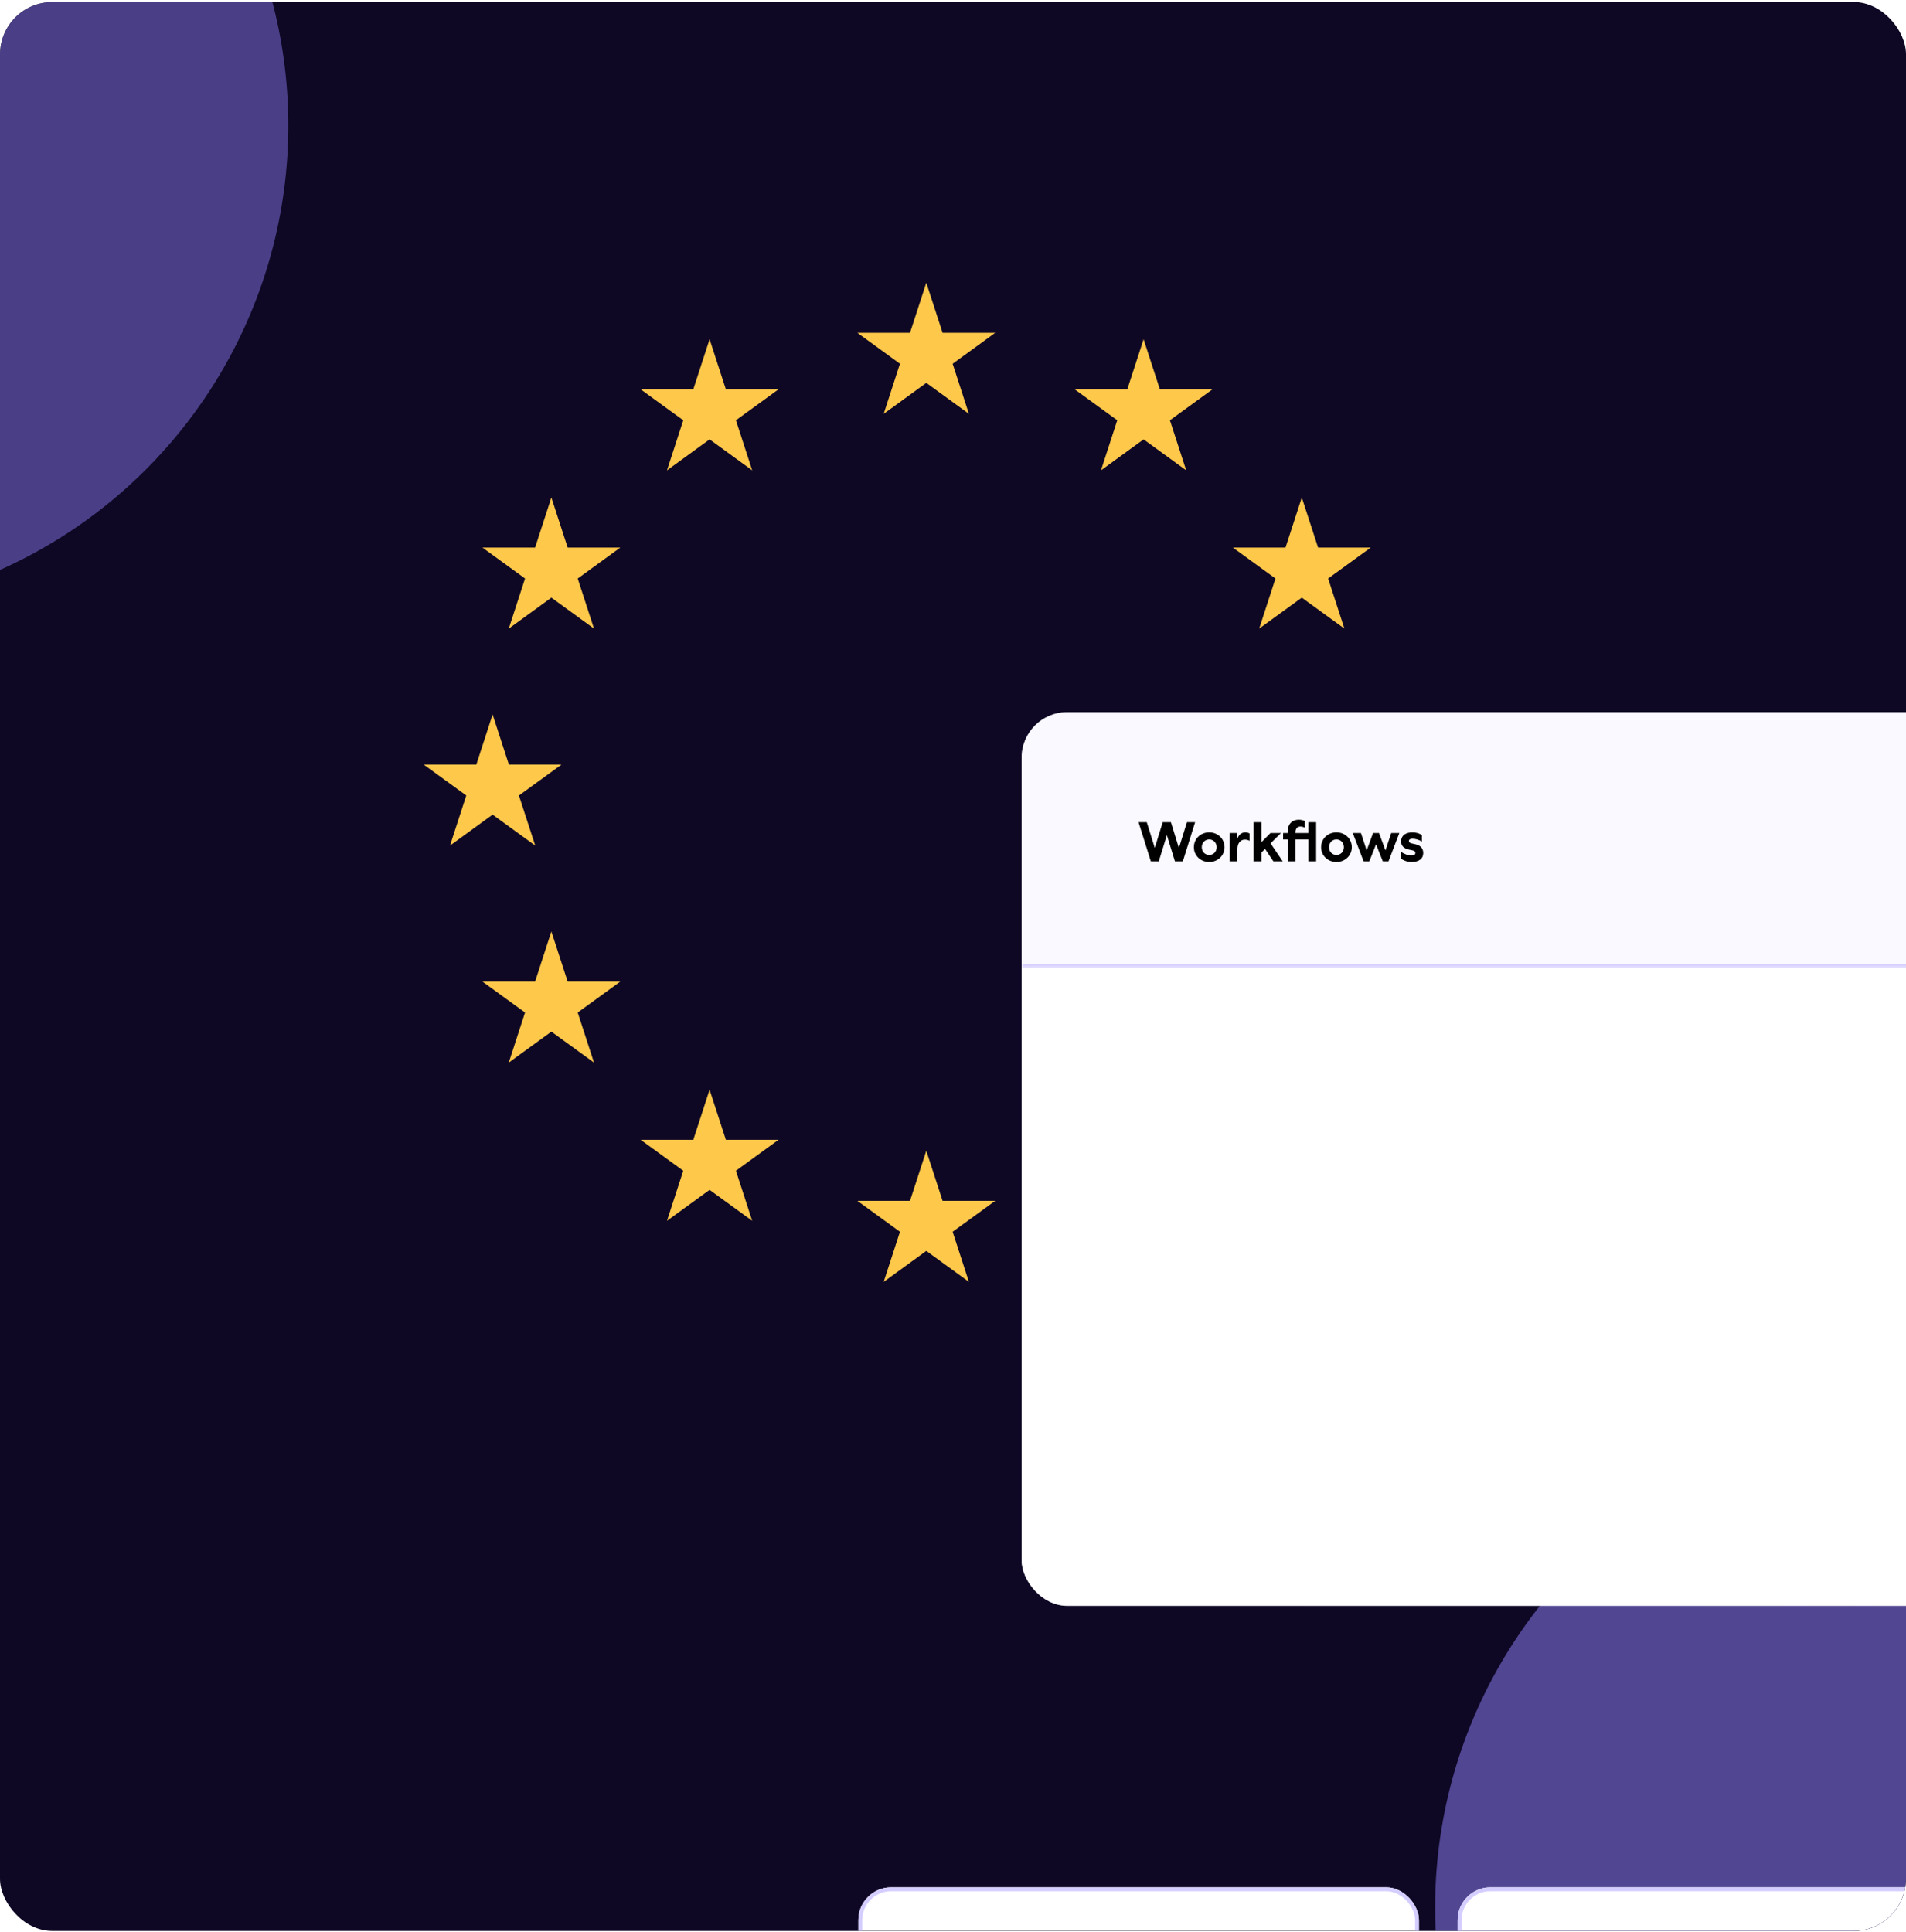 <svg width="584" height="592" viewBox="0 0 584 592" fill="none" xmlns="http://www.w3.org/2000/svg">
<g clip-path="url(#clip0_1636_31097)">
<rect y="0.627" width="584" height="591" rx="16" fill="#0F0825"/>
<g opacity="0.5" filter="url(#filter0_f_1636_31097)">
<circle cx="588.801" cy="584.423" r="149.082" fill="#9383FF"/>
</g>
<g opacity="0.45" filter="url(#filter1_f_1636_31097)">
<circle cx="-60.746" cy="38.464" r="149.082" fill="#9383FF"/>
</g>
<path d="M283.819 86.627L288.806 101.97H304.942L291.887 111.453L296.874 126.796L283.819 117.313L270.764 126.796L275.75 111.453L262.695 101.97H278.832L283.819 86.627Z" fill="#FEC84B"/>
<path d="M350.397 103.941L355.384 119.284H371.52L358.465 128.767L363.452 144.11L350.397 134.627L337.342 144.11L342.329 128.767L329.273 119.284H345.41L350.397 103.941Z" fill="#FEC84B"/>
<path d="M350.397 333.875L355.384 349.218H371.52L358.465 358.701L363.452 374.044L350.397 364.561L337.342 374.044L342.329 358.701L329.273 349.218H345.41L350.397 333.875Z" fill="#FEC84B"/>
<path d="M398.873 152.421L403.86 167.764H419.997L406.942 177.247L411.929 192.59L398.873 183.107L385.818 192.59L390.805 177.247L377.75 167.764H393.886L398.873 152.421Z" fill="#FEC84B"/>
<path d="M398.873 285.395L403.86 300.738H419.997L406.942 310.221L411.929 325.564L398.873 316.081L385.818 325.564L390.805 310.221L377.75 300.738H393.886L398.873 285.395Z" fill="#FEC84B"/>
<path d="M168.944 152.421L173.931 167.764H190.067L177.012 177.247L181.999 192.59L168.944 183.107L155.889 192.59L160.875 177.247L147.82 167.764H163.957L168.944 152.421Z" fill="#FEC84B"/>
<path d="M168.944 285.395L173.931 300.738H190.067L177.012 310.221L181.999 325.564L168.944 316.081L155.889 325.564L160.875 310.221L147.82 300.738H163.957L168.944 285.395Z" fill="#FEC84B"/>
<path d="M150.936 218.908L155.923 234.251H172.059L159.004 243.734L163.991 259.077L150.936 249.594L137.881 259.077L142.868 243.734L129.812 234.251H145.949L150.936 218.908Z" fill="#FEC84B"/>
<path d="M416.881 218.908L421.868 234.251H438.005L424.949 243.734L429.936 259.077L416.881 249.594L403.826 259.077L408.813 243.734L395.758 234.251H411.894L416.881 218.908Z" fill="#FEC84B"/>
<path d="M217.42 103.941L222.407 119.284H238.544L225.488 128.767L230.475 144.11L217.42 134.627L204.365 144.11L209.352 128.767L196.297 119.284H212.433L217.42 103.941Z" fill="#FEC84B"/>
<path d="M217.42 333.875L222.407 349.218H238.544L225.488 358.701L230.475 374.044L217.42 364.561L204.365 374.044L209.352 358.701L196.297 349.218H212.433L217.42 333.875Z" fill="#FEC84B"/>
<path d="M283.819 352.574L288.806 367.917H304.942L291.887 377.4L296.874 392.743L283.819 383.26L270.764 392.743L275.75 377.4L262.695 367.917H278.832L283.819 352.574Z" fill="#FEC84B"/>
<g clip-path="url(#clip1_1636_31097)">
<rect x="313.023" y="218.201" width="438.959" height="273.809" rx="13.934" fill="url(#paint0_linear_1636_31097)"/>
<mask id="path-17-inside-1_1636_31097" fill="white">
<path d="M313.023 218.201H751.983V296.526H313.023V218.201Z"/>
</mask>
<path d="M313.023 218.201H751.983V296.526H313.023V218.201Z" fill="#FAF9FF"/>
<path d="M751.983 296.526V295.301H313.023V296.526V297.751H751.983V296.526Z" fill="#D4CDFF" mask="url(#path-17-inside-1_1636_31097)"/>
<path d="M352.615 263.904L348.852 251.919H351.372L353.823 259.784L356.258 251.919H358.777L361.212 259.835L363.681 251.919H366.183L362.421 263.904H360.003L357.535 255.886L355.049 263.904H352.615ZM370.502 264.109C367.846 264.109 365.803 262.134 365.803 259.58C365.803 256.992 367.846 255.034 370.502 255.034C373.141 255.034 375.201 256.992 375.201 259.58C375.201 262.134 373.141 264.109 370.502 264.109ZM368.221 259.58C368.221 260.942 369.208 261.946 370.502 261.946C371.796 261.946 372.783 260.942 372.783 259.58C372.783 258.218 371.796 257.197 370.502 257.197C369.208 257.197 368.221 258.218 368.221 259.58ZM376.755 263.904V255.239H379.139V257.009C379.445 255.869 380.381 255.034 381.539 255.034C381.965 255.034 382.458 255.137 382.867 255.358V257.622C382.39 257.333 381.846 257.248 381.403 257.248C380.143 257.248 379.156 258.32 379.139 260.023V263.904H376.755ZM392.497 255.239L389.313 258.405L393.025 263.904H390.164L387.628 260.108L386.487 261.231V263.904H384.104V251.919H386.487V258.048L389.279 255.239H392.497ZM394.545 254.847C394.545 252.345 396.026 251.153 397.967 251.153C398.529 251.153 399.193 251.289 399.806 251.544V253.621C399.431 253.4 399.006 253.247 398.393 253.247C397.644 253.247 396.929 253.758 396.929 254.966V255.239H400.878V251.919H403.262V263.904H400.878V257.214H396.929V263.904H394.545V257.214H393.149V255.239H394.545V254.847ZM409.489 264.109C406.833 264.109 404.79 262.134 404.79 259.58C404.79 256.992 406.833 255.034 409.489 255.034C412.128 255.034 414.188 256.992 414.188 259.58C414.188 262.134 412.128 264.109 409.489 264.109ZM407.208 259.58C407.208 260.942 408.195 261.946 409.489 261.946C410.783 261.946 411.77 260.942 411.77 259.58C411.77 258.218 410.783 257.197 409.489 257.197C408.195 257.197 407.208 258.218 407.208 259.58ZM417.809 263.904L414.489 255.239H416.992L418.745 260.567L420.703 255.239H422.542L424.5 260.567L426.27 255.239H428.756L425.436 263.904H423.683L421.623 258.678L419.563 263.904H417.809ZM432.774 255.034C433.881 255.034 434.97 255.358 435.668 255.869V257.878C434.817 257.282 433.625 256.975 432.791 256.975C432.11 256.975 431.685 257.214 431.685 257.656C431.685 257.997 431.906 258.269 432.485 258.405L433.711 258.678C435.447 259.069 436.077 260.108 436.077 261.385C436.077 263.104 434.783 264.109 432.451 264.109C430.97 264.109 429.795 263.479 429.216 263.053V260.925C430.255 261.708 431.514 262.134 432.451 262.134C433.2 262.134 433.659 261.81 433.659 261.351C433.659 260.959 433.438 260.67 432.757 260.533L431.77 260.329C429.931 259.955 429.301 258.967 429.301 257.861C429.301 255.732 431.038 255.034 432.774 255.034Z" fill="black"/>
<rect width="438.959" height="195.484" transform="translate(313.023 296.526)" fill="white"/>
</g>
<g filter="url(#filter2_dddd_1636_31097)">
<g clip-path="url(#clip2_1636_31097)">
<rect x="263" y="316.572" width="171.77" height="152.263" rx="10.033" fill="white"/>
<path d="M285.3 334.626C287.041 334.626 288.238 335.728 288.238 337.339C288.238 338.938 287.041 340.052 285.3 340.052H283.701V342.966H282.409V334.626H285.3ZM283.701 338.879H285.122C286.224 338.879 286.958 338.251 286.958 337.339C286.958 336.415 286.224 335.799 285.122 335.799H283.701V338.879ZM289.276 342.966V337.019H290.508V338.405C290.698 337.54 291.397 336.877 292.262 336.877C292.581 336.877 292.949 336.96 293.209 337.114V338.298C292.925 338.109 292.534 338.026 292.202 338.026C291.278 338.026 290.532 338.832 290.508 340.146V342.966H289.276ZM295.39 337.019V342.966H294.158V337.019H295.39ZM293.945 335.349C293.945 334.899 294.3 334.519 294.774 334.519C295.26 334.519 295.615 334.899 295.615 335.349C295.615 335.799 295.26 336.178 294.774 336.178C294.3 336.178 293.945 335.799 293.945 335.349ZM298.923 342.966L296.293 337.019H297.655L299.444 341.367L301.256 337.019H302.583L299.953 342.966H298.923ZM306.804 339.376C306.804 338.476 306.14 337.967 305.193 337.967C304.446 337.967 303.771 338.298 303.262 338.82V337.623C303.795 337.114 304.577 336.877 305.311 336.877C306.934 336.877 308.036 337.848 308.036 339.317V342.966H306.804V342.077C306.543 342.705 305.856 343.108 305.039 343.108C303.83 343.108 302.965 342.291 302.965 341.189C302.965 340.075 303.878 339.234 305.204 339.234C305.82 339.234 306.448 339.459 306.804 339.779V339.376ZM304.197 341.153C304.197 341.734 304.624 342.077 305.252 342.077C306.117 342.077 306.768 341.544 306.804 340.715V340.703C306.484 340.383 305.939 340.17 305.394 340.17C304.659 340.17 304.197 340.573 304.197 341.153ZM312.398 343.108C310.562 343.108 309.2 341.829 309.2 339.992C309.2 338.156 310.562 336.877 312.398 336.877C313.026 336.877 313.796 337.09 314.306 337.611V338.891C313.844 338.31 313.204 338.002 312.458 338.002C311.32 338.002 310.444 338.843 310.444 339.992C310.444 341.13 311.32 341.983 312.458 341.983C313.192 341.983 313.879 341.651 314.341 341.059V342.338C313.832 342.871 313.026 343.108 312.398 343.108ZM316.142 345.69L317.338 342.812L314.791 337.019H316.177L317.942 341.378L319.767 337.019H321.105L317.279 345.69H316.142ZM326.156 342.966L323.538 334.626H324.853L326.808 340.905L328.75 334.626H330.089L332.032 340.905L333.986 334.626H335.29L332.672 342.966H331.38L329.426 336.628L327.459 342.966H326.156ZM338.381 343.108C336.592 343.108 335.194 341.746 335.194 339.992C335.194 338.227 336.592 336.877 338.381 336.877C340.169 336.877 341.567 338.227 341.567 339.992C341.567 341.746 340.169 343.108 338.381 343.108ZM336.45 339.992C336.45 341.13 337.291 341.983 338.381 341.983C339.482 341.983 340.312 341.13 340.312 339.992C340.312 338.843 339.482 338.002 338.381 338.002C337.291 338.002 336.45 338.843 336.45 339.992ZM342.804 342.966V337.019H344.036V338.405C344.226 337.54 344.924 336.877 345.789 336.877C346.109 336.877 346.476 336.96 346.737 337.114V338.298C346.453 338.109 346.062 338.026 345.73 338.026C344.806 338.026 344.06 338.832 344.036 340.146V342.966H342.804ZM352.981 337.019L350.695 339.246L353.325 342.966H351.832L349.806 340.111L348.918 340.976V342.966H347.686V334.626H348.918V339.341L351.299 337.019H352.981ZM354.452 336.652C354.452 335.041 355.376 334.235 356.643 334.235C357.023 334.235 357.437 334.318 357.875 334.519V335.609C357.544 335.42 357.236 335.325 356.845 335.325C356.193 335.325 355.684 335.775 355.684 336.711V337.019H358.669V334.626H359.901V342.966H358.669V338.05H355.684V342.966H354.452V338.05H353.433V337.019H354.452V336.652ZM364.317 343.108C362.529 343.108 361.131 341.746 361.131 339.992C361.131 338.227 362.529 336.877 364.317 336.877C366.106 336.877 367.504 338.227 367.504 339.992C367.504 341.746 366.106 343.108 364.317 343.108ZM362.386 339.992C362.386 341.13 363.227 341.983 364.317 341.983C365.419 341.983 366.248 341.13 366.248 339.992C366.248 338.843 365.419 338.002 364.317 338.002C363.227 338.002 362.386 338.843 362.386 339.992ZM370.143 342.966L367.868 337.019H369.171L370.64 341.248L372.216 337.019H373.199L374.763 341.248L376.243 337.019H377.535L375.26 342.966H374.324L372.701 338.772L371.079 342.966H370.143Z" fill="#0F0825"/>
<rect x="281.391" y="351.327" width="39.021" height="7.26" rx="2.542" fill="#EAECF0"/>
<rect x="281.391" y="377.343" width="39.021" height="7.26" rx="2.542" fill="#EAECF0"/>
<path d="M303.964 400.906C303.964 407.14 298.911 412.193 292.678 412.193C286.444 412.193 281.391 407.14 281.391 400.906C281.391 394.672 286.444 389.619 292.678 389.619C298.911 389.619 303.964 394.672 303.964 400.906ZM286.13 400.906C286.13 404.522 289.061 407.453 292.678 407.453C296.294 407.453 299.225 404.522 299.225 400.906C299.225 397.29 296.294 394.359 292.678 394.359C289.061 394.359 286.13 397.29 286.13 400.906Z" fill="#EAECF0"/>
<path d="M303.964 400.906C303.964 403.29 303.21 405.612 301.809 407.54C300.408 409.469 298.432 410.904 296.165 411.64C293.898 412.377 291.457 412.377 289.19 411.64C286.923 410.904 284.947 409.469 283.546 407.54C282.145 405.612 281.391 403.29 281.391 400.906C281.391 398.522 282.145 396.2 283.546 394.272C284.947 392.343 286.923 390.908 289.19 390.171C291.457 389.435 293.898 389.435 296.165 390.171L294.701 394.679C293.386 394.252 291.969 394.252 290.654 394.679C289.339 395.106 288.193 395.939 287.381 397.057C286.568 398.176 286.13 399.523 286.13 400.906C286.13 402.289 286.568 403.636 287.381 404.754C288.193 405.873 289.339 406.706 290.654 407.133C291.969 407.56 293.386 407.56 294.701 407.133C296.016 406.706 297.162 405.873 297.975 404.754C298.787 403.636 299.225 402.289 299.225 400.906H303.964Z" fill="#A89CFE"/>
<path d="M315.797 401.284C314.161 401.284 312.93 402.354 312.93 403.747C312.93 405.16 314.141 406.23 315.797 406.23C317.432 406.23 318.623 405.16 318.623 403.747C318.623 402.354 317.412 401.284 315.797 401.284ZM310.789 403.828C310.789 402.273 311.759 401.001 313.253 400.314C312.082 399.709 311.335 398.639 311.335 397.347C311.335 395.065 313.232 393.45 315.797 393.45C318.32 393.45 320.238 395.065 320.238 397.347C320.238 398.639 319.491 399.709 318.32 400.314C319.814 401.001 320.783 402.273 320.783 403.828C320.783 406.351 318.643 408.148 315.797 408.148C312.909 408.148 310.789 406.351 310.789 403.828ZM313.475 397.427C313.475 398.578 314.464 399.426 315.797 399.426C317.089 399.426 318.078 398.578 318.078 397.427C318.078 396.236 317.089 395.368 315.797 395.368C314.464 395.368 313.475 396.236 313.475 397.427ZM328.149 393.45C331.359 393.45 333.56 396.357 333.56 400.799C333.56 405.221 331.359 408.148 328.149 408.148C324.959 408.148 322.779 405.2 322.779 400.799C322.779 396.377 324.959 393.45 328.149 393.45ZM325.04 400.799C325.04 404.13 326.312 406.129 328.149 406.129C330.027 406.129 331.299 404.151 331.299 400.799C331.299 397.427 330.027 395.469 328.149 395.469C326.312 395.469 325.04 397.468 325.04 400.799ZM347.587 401.304C349.505 401.304 350.959 402.757 350.959 404.716C350.959 406.674 349.505 408.128 347.587 408.128C345.669 408.128 344.236 406.674 344.236 404.716C344.236 402.757 345.669 401.304 347.587 401.304ZM335.09 396.862C335.09 394.904 336.523 393.45 338.441 393.45C340.359 393.45 341.813 394.904 341.813 396.862C341.813 398.82 340.359 400.274 338.441 400.274C336.523 400.274 335.09 398.82 335.09 396.862ZM336.846 396.862C336.846 397.952 337.512 398.76 338.441 398.76C339.37 398.76 340.056 397.952 340.056 396.862C340.056 395.772 339.37 394.964 338.441 394.964C337.512 394.964 336.846 395.772 336.846 396.862ZM337.593 407.906L346.558 393.692H348.314L339.33 407.906H337.593ZM345.992 404.716C345.992 405.806 346.658 406.614 347.587 406.614C348.516 406.614 349.202 405.806 349.202 404.716C349.202 403.626 348.516 402.818 347.587 402.818C346.658 402.818 345.992 403.626 345.992 404.716Z" fill="#0F0825"/>
<rect x="281.391" y="417.209" width="39.021" height="7.26" rx="2.542" fill="#EAECF0"/>
<rect x="377.352" y="377.343" width="39.021" height="7.26" rx="2.542" fill="#EAECF0"/>
<rect x="392.781" y="393.799" width="23.594" height="14.52" rx="2.542" fill="#EAECF0"/>
<rect x="377.352" y="417.516" width="39.021" height="7.26" rx="2.542" fill="#EAECF0"/>
<rect x="281.391" y="443.532" width="135.244" height="6.91" rx="3.455" fill="#EAECF0"/>
<rect x="281.391" y="443.532" width="108.195" height="6.91" rx="3.455" fill="#A89CFE"/>
</g>
<rect x="263.592" y="317.165" width="170.585" height="151.079" rx="9.441" stroke="#D4CDFF" stroke-width="1.185"/>
<g clip-path="url(#clip3_1636_31097)">
<rect x="446.617" y="316.572" width="171.77" height="152.263" rx="10.033" fill="white"/>
<path d="M468.36 334.626V335.799H467.614V341.793H468.36V342.966H465.576V341.793H466.323V335.799H465.576V334.626H468.36ZM470.794 337.019V338.156C471.149 337.363 471.86 336.877 472.713 336.877C474.146 336.877 475.094 337.884 475.094 339.483V342.966H473.862V339.637C473.862 338.654 473.258 338.002 472.358 338.002C471.445 338.002 470.794 338.808 470.794 339.874V342.966H469.562V337.019H470.794ZM476.964 336.652C476.964 335.041 477.888 334.235 479.156 334.235C479.535 334.235 479.949 334.318 480.388 334.519V335.609C480.056 335.42 479.748 335.325 479.357 335.325C478.706 335.325 478.196 335.775 478.196 336.711V337.019H480.388V338.05H478.196V342.966H476.964V338.05H475.945V337.019H476.964V336.652ZM483.729 343.108C481.94 343.108 480.543 341.746 480.543 339.992C480.543 338.227 481.94 336.877 483.729 336.877C485.518 336.877 486.916 338.227 486.916 339.992C486.916 341.746 485.518 343.108 483.729 343.108ZM481.798 339.992C481.798 341.13 482.639 341.983 483.729 341.983C484.831 341.983 485.66 341.13 485.66 339.992C485.66 338.843 484.831 338.002 483.729 338.002C482.639 338.002 481.798 338.843 481.798 339.992ZM490.68 334.484C491.58 334.484 492.551 334.851 493.155 335.42V336.794C492.421 336.059 491.485 335.645 490.668 335.645C489.72 335.645 489.163 336.036 489.163 336.699C489.163 337.256 489.471 337.588 490.229 337.848L491.414 338.263C492.859 338.76 493.463 339.459 493.463 340.656C493.463 342.125 492.267 343.108 490.502 343.108C489.4 343.108 488.417 342.61 487.848 341.994V340.585C488.642 341.461 489.637 341.947 490.526 341.947C491.533 341.947 492.137 341.485 492.137 340.727C492.137 340.087 491.769 339.756 490.905 339.459L489.803 339.068C488.405 338.571 487.837 337.896 487.837 336.747C487.837 335.384 488.986 334.484 490.68 334.484ZM497.482 343.108C495.623 343.108 494.379 341.852 494.379 340.004C494.379 338.227 495.563 336.877 497.305 336.877C499.283 336.877 500.148 338.417 499.97 340.289H495.563C495.682 341.355 496.393 342.03 497.672 342.03C498.513 342.03 499.319 341.663 499.816 341.106V342.302C499.354 342.764 498.513 343.108 497.482 343.108ZM495.599 339.365H498.714C498.667 338.606 498.122 337.919 497.234 337.919C496.345 337.919 495.765 338.405 495.599 339.365ZM504.044 343.108C502.208 343.108 500.846 341.829 500.846 339.992C500.846 338.156 502.208 336.877 504.044 336.877C504.672 336.877 505.442 337.09 505.951 337.611V338.891C505.489 338.31 504.85 338.002 504.103 338.002C502.966 338.002 502.089 338.843 502.089 339.992C502.089 341.13 502.966 341.983 504.103 341.983C504.838 341.983 505.525 341.651 505.987 341.059V342.338C505.477 342.871 504.672 343.108 504.044 343.108ZM511.705 342.966L509.087 334.626H510.402L512.357 340.905L514.3 334.626H515.638L517.581 340.905L519.536 334.626H520.839L518.221 342.966H516.929L514.975 336.628L513.008 342.966H511.705ZM523.93 343.108C522.141 343.108 520.743 341.746 520.743 339.992C520.743 338.227 522.141 336.877 523.93 336.877C525.719 336.877 527.116 338.227 527.116 339.992C527.116 341.746 525.719 343.108 523.93 343.108ZM521.999 339.992C521.999 341.13 522.84 341.983 523.93 341.983C525.031 341.983 525.861 341.13 525.861 339.992C525.861 338.843 525.031 338.002 523.93 338.002C522.84 338.002 521.999 338.843 521.999 339.992ZM528.353 342.966V337.019H529.585V338.405C529.775 337.54 530.474 336.877 531.338 336.877C531.658 336.877 532.025 336.96 532.286 337.114V338.298C532.002 338.109 531.611 338.026 531.279 338.026C530.355 338.026 529.609 338.832 529.585 340.146V342.966H528.353ZM538.53 337.019L536.244 339.246L538.874 342.966H537.381L535.356 340.111L534.467 340.976V342.966H533.235V334.626H534.467V339.341L536.848 337.019H538.53ZM540.001 336.652C540.001 335.041 540.925 334.235 542.193 334.235C542.572 334.235 542.986 334.318 543.425 334.519V335.609C543.093 335.42 542.785 335.325 542.394 335.325C541.742 335.325 541.233 335.775 541.233 336.711V337.019H544.218V334.626H545.45V342.966H544.218V338.05H541.233V342.966H540.001V338.05H538.982V337.019H540.001V336.652ZM549.866 343.108C548.078 343.108 546.68 341.746 546.68 339.992C546.68 338.227 548.078 336.877 549.866 336.877C551.655 336.877 553.053 338.227 553.053 339.992C553.053 341.746 551.655 343.108 549.866 343.108ZM547.936 339.992C547.936 341.13 548.777 341.983 549.866 341.983C550.968 341.983 551.797 341.13 551.797 339.992C551.797 338.843 550.968 338.002 549.866 338.002C548.777 338.002 547.936 338.843 547.936 339.992ZM555.692 342.966L553.417 337.019H554.72L556.189 341.248L557.765 337.019H558.748L560.312 341.248L561.793 337.019H563.084L560.809 342.966H559.874L558.251 338.772L556.628 342.966H555.692Z" fill="#0F0825"/>
<rect x="465.008" y="351.327" width="39.021" height="7.26" rx="2.542" fill="#EAECF0"/>
<rect x="465.008" y="377.343" width="39.021" height="7.26" rx="2.542" fill="#EAECF0"/>
<path d="M487.582 400.906C487.582 407.14 482.528 412.193 476.295 412.193C470.061 412.193 465.008 407.14 465.008 400.906C465.008 394.672 470.061 389.619 476.295 389.619C482.528 389.619 487.582 394.672 487.582 400.906ZM469.747 400.906C469.747 404.522 472.679 407.453 476.295 407.453C479.911 407.453 482.842 404.522 482.842 400.906C482.842 397.29 479.911 394.359 476.295 394.359C472.679 394.359 469.747 397.29 469.747 400.906Z" fill="#EAECF0"/>
<path d="M487.582 400.906C487.582 403.29 486.827 405.612 485.426 407.54C484.025 409.469 482.049 410.904 479.783 411.64C477.516 412.377 475.074 412.377 472.807 411.64C470.54 410.904 468.564 409.469 467.163 407.54C465.762 405.612 465.008 403.29 465.008 400.906C465.008 398.522 465.762 396.2 467.163 394.272C468.564 392.343 470.54 390.908 472.807 390.171C475.074 389.435 477.516 389.435 479.783 390.171L478.318 394.679C477.003 394.252 475.586 394.252 474.271 394.679C472.956 395.106 471.81 395.939 470.998 397.057C470.185 398.176 469.747 399.523 469.747 400.906C469.747 402.289 470.185 403.636 470.998 404.754C471.81 405.873 472.956 406.706 474.271 407.133C475.586 407.56 477.003 407.56 478.318 407.133C479.633 406.706 480.779 405.873 481.592 404.754C482.404 403.636 482.842 402.289 482.842 400.906H487.582Z" fill="#A89CFE"/>
<path d="M494.81 401.445V393.692H503.29V395.61H496.89V399.204C497.516 398.861 498.283 398.639 499.151 398.639C501.978 398.639 503.855 400.537 503.855 403.424C503.855 406.25 501.695 408.128 498.566 408.128C496.93 408.128 495.699 407.643 494.709 406.997V404.877C495.82 405.624 497.011 406.21 498.505 406.21C500.322 406.21 501.594 405.059 501.594 403.383C501.594 401.667 500.241 400.516 498.344 400.516C497.213 400.516 496.062 400.839 494.81 401.445ZM510.792 408.148C507.824 408.148 505.663 405.988 505.663 403.121C505.663 400.436 506.733 398.78 508.328 397.124L511.539 393.692H514.547L510.731 397.528C510.408 397.851 510.085 398.154 509.762 398.457C510.065 398.356 510.368 398.316 510.61 398.316C513.76 398.215 515.96 400.234 515.96 403.121C515.96 405.988 513.78 408.148 510.792 408.148ZM507.864 403.222C507.864 404.857 509.116 406.17 510.792 406.17C512.488 406.17 513.719 404.857 513.719 403.222C513.719 401.546 512.488 400.254 510.792 400.254C509.116 400.254 507.864 401.546 507.864 403.222ZM529.41 401.304C531.328 401.304 532.782 402.757 532.782 404.716C532.782 406.674 531.328 408.128 529.41 408.128C527.492 408.128 526.059 406.674 526.059 404.716C526.059 402.757 527.492 401.304 529.41 401.304ZM516.913 396.862C516.913 394.904 518.346 393.45 520.264 393.45C522.182 393.45 523.636 394.904 523.636 396.862C523.636 398.82 522.182 400.274 520.264 400.274C518.346 400.274 516.913 398.82 516.913 396.862ZM518.669 396.862C518.669 397.952 519.335 398.76 520.264 398.76C521.193 398.76 521.879 397.952 521.879 396.862C521.879 395.772 521.193 394.964 520.264 394.964C519.335 394.964 518.669 395.772 518.669 396.862ZM519.416 407.906L528.381 393.692H530.137L521.153 407.906H519.416ZM527.815 404.716C527.815 405.806 528.481 406.614 529.41 406.614C530.339 406.614 531.025 405.806 531.025 404.716C531.025 403.626 530.339 402.818 529.41 402.818C528.481 402.818 527.815 403.626 527.815 404.716Z" fill="#0F0825"/>
<rect x="465.008" y="417.209" width="39.021" height="7.26" rx="2.542" fill="#EAECF0"/>
<rect x="560.969" y="377.343" width="39.021" height="7.26" rx="2.542" fill="#EAECF0"/>
<rect x="576.398" y="393.799" width="23.594" height="14.52" rx="2.542" fill="#EAECF0"/>
<rect x="560.969" y="417.516" width="39.021" height="7.26" rx="2.542" fill="#EAECF0"/>
<rect x="465.008" y="443.532" width="135.244" height="6.91" rx="3.455" fill="#EAECF0"/>
<rect x="465.008" y="443.532" width="75.184" height="6.91" rx="3.455" fill="#A89CFE"/>
</g>
<rect x="447.209" y="317.165" width="170.585" height="151.079" rx="9.441" stroke="#D4CDFF" stroke-width="1.185"/>
</g>
</g>
<defs>
<filter id="filter0_f_1636_31097" x="39.719" y="35.341" width="1098.16" height="1098.16" filterUnits="userSpaceOnUse" color-interpolation-filters="sRGB">
<feFlood flood-opacity="0" result="BackgroundImageFix"/>
<feBlend mode="normal" in="SourceGraphic" in2="BackgroundImageFix" result="shape"/>
<feGaussianBlur stdDeviation="200" result="effect1_foregroundBlur_1636_31097"/>
</filter>
<filter id="filter1_f_1636_31097" x="-609.828" y="-510.618" width="1098.16" height="1098.16" filterUnits="userSpaceOnUse" color-interpolation-filters="sRGB">
<feFlood flood-opacity="0" result="BackgroundImageFix"/>
<feBlend mode="normal" in="SourceGraphic" in2="BackgroundImageFix" result="shape"/>
<feGaussianBlur stdDeviation="200" result="effect1_foregroundBlur_1636_31097"/>
</filter>
<filter id="filter2_dddd_1636_31097" x="206.983" y="305.703" width="651.041" height="358.772" filterUnits="userSpaceOnUse" color-interpolation-filters="sRGB">
<feFlood flood-opacity="0" result="BackgroundImageFix"/>
<feColorMatrix in="SourceAlpha" type="matrix" values="0 0 0 0 0 0 0 0 0 0 0 0 0 0 0 0 0 0 127 0" result="hardAlpha"/>
<feOffset dy="8.361"/>
<feGaussianBlur stdDeviation="9.615"/>
<feColorMatrix type="matrix" values="0 0 0 0 0 0 0 0 0 0 0 0 0 0 0 0 0 0 0.12 0"/>
<feBlend mode="normal" in2="BackgroundImageFix" result="effect1_dropShadow_1636_31097"/>
<feColorMatrix in="SourceAlpha" type="matrix" values="0 0 0 0 0 0 0 0 0 0 0 0 0 0 0 0 0 0 127 0" result="hardAlpha"/>
<feOffset dy="35.115"/>
<feGaussianBlur stdDeviation="17.557"/>
<feColorMatrix type="matrix" values="0 0 0 0 0 0 0 0 0 0 0 0 0 0 0 0 0 0 0.1 0"/>
<feBlend mode="normal" in2="effect1_dropShadow_1636_31097" result="effect2_dropShadow_1636_31097"/>
<feColorMatrix in="SourceAlpha" type="matrix" values="0 0 0 0 0 0 0 0 0 0 0 0 0 0 0 0 0 0 127 0" result="hardAlpha"/>
<feOffset dy="78.59"/>
<feGaussianBlur stdDeviation="23.41"/>
<feColorMatrix type="matrix" values="0 0 0 0 0 0 0 0 0 0 0 0 0 0 0 0 0 0 0.06 0"/>
<feBlend mode="normal" in2="effect2_dropShadow_1636_31097" result="effect3_dropShadow_1636_31097"/>
<feColorMatrix in="SourceAlpha" type="matrix" values="0 0 0 0 0 0 0 0 0 0 0 0 0 0 0 0 0 0 127 0" result="hardAlpha"/>
<feOffset dy="139.623"/>
<feGaussianBlur stdDeviation="28.008"/>
<feColorMatrix type="matrix" values="0 0 0 0 0 0 0 0 0 0 0 0 0 0 0 0 0 0 0.02 0"/>
<feBlend mode="normal" in2="effect3_dropShadow_1636_31097" result="effect4_dropShadow_1636_31097"/>
<feBlend mode="normal" in="SourceGraphic" in2="effect4_dropShadow_1636_31097" result="shape"/>
</filter>
<linearGradient id="paint0_linear_1636_31097" x1="313.023" y1="218.201" x2="745.588" y2="473.915" gradientUnits="userSpaceOnUse">
<stop stop-color="#CBC8E3" stop-opacity="0.4"/>
<stop offset="1" stop-color="#D3CEE2"/>
</linearGradient>
<clipPath id="clip0_1636_31097">
<rect y="0.627" width="584" height="591" rx="16" fill="white"/>
</clipPath>
<clipPath id="clip1_1636_31097">
<rect x="313.023" y="218.201" width="438.959" height="273.809" rx="13.934" fill="white"/>
</clipPath>
<clipPath id="clip2_1636_31097">
<rect x="263" y="316.572" width="171.77" height="152.263" rx="10.033" fill="white"/>
</clipPath>
<clipPath id="clip3_1636_31097">
<rect x="446.617" y="316.572" width="171.77" height="152.263" rx="10.033" fill="white"/>
</clipPath>
</defs>
</svg>
